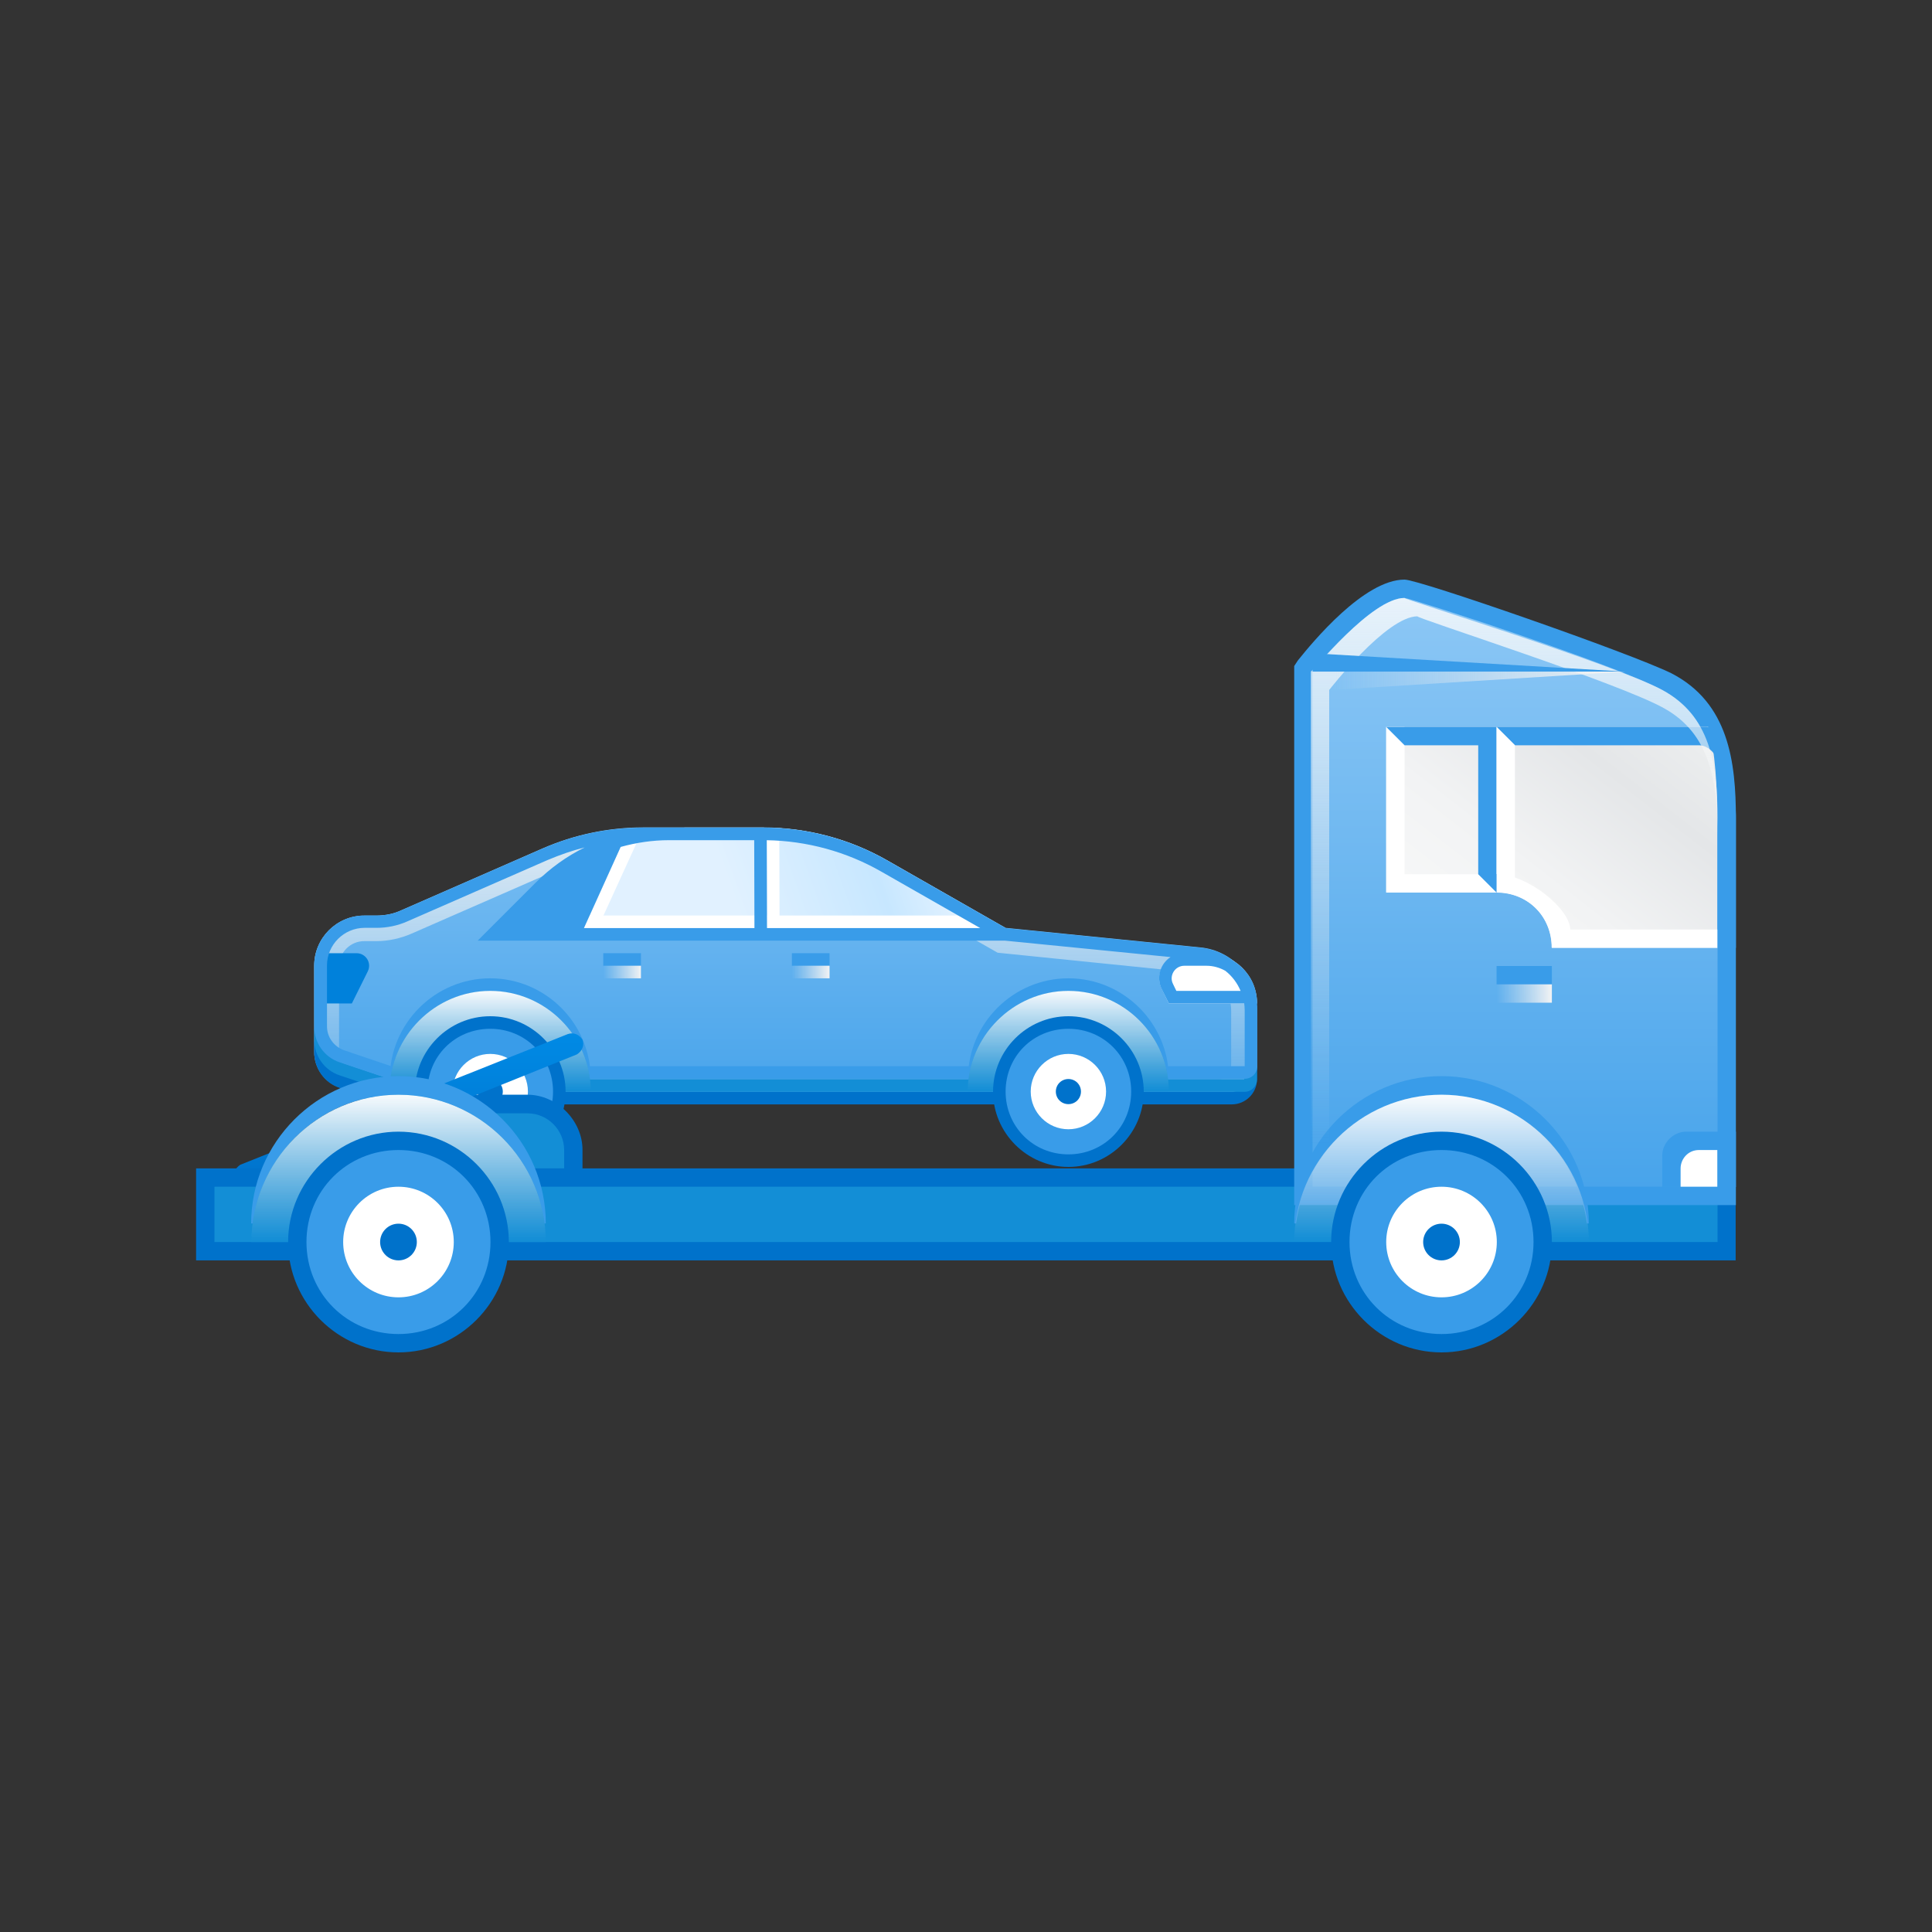 <?xml version="1.0" encoding="utf-8"?>
<!-- Generator: Adobe Illustrator 22.1.0, SVG Export Plug-In . SVG Version: 6.00 Build 0)  -->
<svg version="1.1" id="Layer_1" xmlns="http://www.w3.org/2000/svg" xmlns:xlink="http://www.w3.org/1999/xlink" x="0px" y="0px"
	 viewBox="0 0 800 800" style="enable-background:new 0 0 800 800;" xml:space="preserve">
<rect x="0" y="0" width="800" height="800" fill="#333333" stroke="none"/>
<style type="text/css">
	.st0{fill:url(#SVGID_1_);}
	.st1{fill:url(#SVGID_2_);}
	.st2{opacity:0.5;fill:#2383CE;enable-background:new    ;}
	.st3{fill:#399CE9;}
	.st4{fill:url(#SVGID_3_);}
	.st5{fill:url(#SVGID_4_);}
	.st6{fill:url(#SVGID_5_);}
	.st7{fill:#FFFFFF;}
	.st8{fill:url(#SVGID_6_);}
	.st9{fill:url(#SVGID_7_);}
	.st10{fill:url(#SVGID_8_);}
	.st11{fill:url(#SVGID_9_);}
	.st12{fill:#0081DB;}
	.st13{fill:#0072CB;}
	.st14{fill:#138ED6;}
	.st15{fill:url(#SVGID_10_);}
	.st16{fill:url(#SVGID_11_);}
	.st17{fill:url(#SVGID_12_);}
	.st18{fill:url(#SVGID_13_);}
	.st19{fill:url(#SVGID_14_);}
	.st20{fill:url(#SVGID_15_);}
	.st21{fill:url(#SVGID_16_);}
	.st22{fill:url(#SVGID_17_);}
	.st23{fill:url(#SVGID_18_);}
	.st24{fill:url(#SVGID_19_);}
	.st25{fill:url(#SVGID_20_);}
</style>
<g>
	<g>
		
			<linearGradient id="SVGID_1_" gradientUnits="userSpaceOnUse" x1="431.739" y1="461.362" x2="431.739" y2="331.242" gradientTransform="matrix(1 0 0 -1 0 801.008)">
			<stop  offset="0" style="stop-color:#FFFFFF"/>
			<stop  offset="1" style="stop-color:#E5E9EC;stop-opacity:0"/>
		</linearGradient>
		<path class="st0" d="M432,468.6v2.1h-0.5L432,468.6z"/>
		
			<linearGradient id="SVGID_2_" gradientUnits="userSpaceOnUse" x1="384.375" y1="461.361" x2="384.375" y2="331.242" gradientTransform="matrix(1 0 0 -1 0 801.008)">
			<stop  offset="0" style="stop-color:#FFFFFF"/>
			<stop  offset="1" style="stop-color:#E5E9EC;stop-opacity:0"/>
		</linearGradient>
		<path class="st1" d="M384.6,468.6v2.6h-0.5L384.6,468.6z"/>
		<path class="st2" d="M400.8,436.4v5.2H255l-5.2-10.4L400.8,436.4z"/>
		<path class="st3" d="M317.5,394.7h15.6v5.2h-15.6V394.7z"/>
		
			<linearGradient id="SVGID_3_" gradientUnits="userSpaceOnUse" x1="333.11" y1="398.472" x2="317.495" y2="398.472" gradientTransform="matrix(1 0 0 -1 0 801.008)">
			<stop  offset="0" style="stop-color:#F2F3F4"/>
			<stop  offset="1" style="stop-color:#E5E9EC;stop-opacity:0"/>
		</linearGradient>
		<path class="st4" d="M317.5,399.9h15.6v5.2h-15.6V399.9z"/>
		<path class="st3" d="M234.2,394.7h15.6v5.2h-15.6V394.7z"/>
		
			<linearGradient id="SVGID_4_" gradientUnits="userSpaceOnUse" x1="249.833" y1="398.472" x2="234.219" y2="398.472" gradientTransform="matrix(1 0 0 -1 0 801.008)">
			<stop  offset="0" style="stop-color:#F2F3F4"/>
			<stop  offset="1" style="stop-color:#E5E9EC;stop-opacity:0"/>
		</linearGradient>
		<path class="st5" d="M234.2,399.9h15.6v5.2h-15.6V399.9z"/>
		
			<linearGradient id="SVGID_5_" gradientUnits="userSpaceOnUse" x1="317.532" y1="465.552" x2="304.023" y2="402.362" gradientTransform="matrix(1 0 0 -1 0 801.008)">
			<stop  offset="0" style="stop-color:#E1F1FF"/>
			<stop  offset="0.372" style="stop-color:#C7E7FF"/>
			<stop  offset="0.582" style="stop-color:#E1F1FF"/>
		</linearGradient>
		<path class="st6" d="M416.4,384.3l-48.9-27.9c-15.7-9-33.5-13.7-51.6-13.7h-31.7c-25.5,0-50.1,9.4-69.2,26.3l-17.3,15.3H416.4z"/>
		<path class="st7" d="M396.8,379.1l-31.8-18.2c-14.9-8.5-31.9-13-49.1-13h-31.7c-24.2,0-47.6,8.9-65.7,25l-7,6.2H396.8z
			 M367.5,356.4c-15.7-9-33.5-13.7-51.6-13.7h-31.7c-25.5,0-50.1,9.4-69.2,26.3l-17.3,15.3h218.6L367.5,356.4z"/>
		
			<linearGradient id="SVGID_6_" gradientUnits="userSpaceOnUse" x1="325.302" y1="499.339" x2="325.302" y2="347.005" gradientTransform="matrix(1 0 0 -1 0 801.008)">
			<stop  offset="0" style="stop-color:#8CC7F5"/>
			<stop  offset="1" style="stop-color:#48A4EB"/>
		</linearGradient>
		<path class="st8" d="M155.9,379.1h-5c-11.5,0-20.8,9.3-20.8,20.8v10.4v25.2c0,6.7,4.3,12.7,10.6,14.8l20.3,6.8h330.8h13.1
			c8.6,0,15.6-7,15.6-15.6v-23.3c0-13.4-10.1-24.6-23.4-25.9l-80.7-8.1l-48.9-27.9c-15.7-9-33.5-13.7-51.6-13.7h-49.5
			c-14.4,0-28.6,3-41.7,8.7l-58.3,25.5C163.1,378.4,159.5,379.1,155.9,379.1z"/>
		
			<linearGradient id="SVGID_7_" gradientUnits="userSpaceOnUse" x1="325.302" y1="477.575" x2="325.302" y2="328.002" gradientTransform="matrix(1 0 0 -1 0 801.008)">
			<stop  offset="0" style="stop-color:#F2F4F5"/>
			<stop  offset="1" style="stop-color:#E5E9EC;stop-opacity:0"/>
		</linearGradient>
		<path class="st9" d="M413.1,394.5l-50.8-29c-14.2-8.1-30.2-12.3-46.5-12.3h-49.5c-12.9,0-25.7,2.7-37.6,7.9l-58.3,25.5
			c-4.6,2-9.6,3.1-14.6,3.1h-5c-5.7,0-10.4,4.7-10.4,10.4v35.6c0,2.2,1.4,4.2,3.5,4.9l18.6,6.3h342.1c2.9,0,5.2-2.3,5.2-5.2v-23.3
			c0-8-6.1-14.7-14.1-15.5L413.1,394.5z M161,457.2l-20.3-6.8c-6.4-2.1-10.6-8.1-10.6-14.8v-35.6c0-11.5,9.3-20.8,20.8-20.8h5
			c3.6,0,7.1-0.7,10.4-2.2l58.3-25.5c13.2-5.8,27.4-8.7,41.7-8.7h49.5c18.1,0,35.9,4.7,51.6,13.7l48.9,27.9l80.7,8.1
			c13.3,1.3,23.4,12.5,23.4,25.9v23.3c0,8.6-7,15.6-15.6,15.6H161z"/>
		<path class="st3" d="M327.9,394.7h15.6v5.2h-15.6V394.7z"/>
		
			<linearGradient id="SVGID_8_" gradientUnits="userSpaceOnUse" x1="343.519" y1="398.472" x2="327.905" y2="398.472" gradientTransform="matrix(1 0 0 -1 0 801.008)">
			<stop  offset="0" style="stop-color:#F2F3F4"/>
			<stop  offset="1" style="stop-color:#E5E9EC;stop-opacity:0"/>
		</linearGradient>
		<path class="st10" d="M327.9,399.9h15.6v5.2h-15.6V399.9z"/>
		<path class="st3" d="M249.8,394.7h15.6v5.2h-15.6V394.7z"/>
		
			<linearGradient id="SVGID_9_" gradientUnits="userSpaceOnUse" x1="265.448" y1="398.472" x2="249.833" y2="398.472" gradientTransform="matrix(1 0 0 -1 0 801.008)">
			<stop  offset="0" style="stop-color:#F2F3F4"/>
			<stop  offset="1" style="stop-color:#E5E9EC;stop-opacity:0"/>
		</linearGradient>
		<path class="st11" d="M249.8,399.9h15.6v5.2h-15.6V399.9z"/>
		<path class="st7" d="M481.2,409.8c-3.5-6.9,1.6-15.1,9.3-15.1h9.2c11.5,0,20.8,9.3,20.8,20.8l0,0H484L481.2,409.8z"/>
		<path class="st12" d="M135.3,415.5h10.4l6.6-13.3c1.7-3.5-0.8-7.5-4.7-7.5h-12.4V415.5z"/>
		<path class="st13" d="M135.3,435.6c0,4.5,2.9,8.4,7.1,9.9l19.5,6.6h348.2c2.9,0,5.2-2.3,5.2-5.2v-5.2h5.2v5.2
			c0,5.7-4.7,10.4-10.4,10.4H161l-20.3-6.8c-6.4-2.1-10.6-8.1-10.6-14.8v-4.4h5.2V435.6z"/>
		<path class="st14" d="M135.3,430.4c0,4.5,2.9,8.4,7.1,9.9l19.5,6.6h353.4v-5.2h5.2v5.2c0,2.9-2.3,5.2-5.2,5.2H161l-20.3-6.8
			c-6.4-2.1-10.6-8.1-10.6-14.8V426h5.2V430.4z"/>
		
			<linearGradient id="SVGID_10_" gradientUnits="userSpaceOnUse" x1="386.159" y1="452.181" x2="247.873" y2="403.042" gradientTransform="matrix(1 0 0 -1 0 801.008)">
			<stop  offset="0" style="stop-color:#E1F1FF"/>
			<stop  offset="0.179" style="stop-color:#C7E7FF"/>
			<stop  offset="0.582" style="stop-color:#E1F1FF"/>
		</linearGradient>
		<path class="st15" d="M413.8,386.9l-46.8-28.6c-15.6-8.8-34.2-13-52-13h-39c-20.7,0-37.4,6.2-52,20.8l-19.5,20.8H413.8z"/>
		<path class="st7" d="M222.8,379.1h176.3l9.5,5.2H208.2L222.8,379.1z"/>
		<path class="st7" d="M317.6,384.3l-0.1-36.4l5.2,0l0.1,36.4L317.6,384.3z"/>
		<path class="st7" d="M242.9,382l14.4-32c0,0,4.1-1.2,6.6-1.6l-16.3,35.7L242.9,382z"/>
		<path class="st3" d="M315.9,342.7c18.1,0,35.9,4.7,51.6,13.7l48.9,27.9l80.7,8.1c5,0.5,9.6,2.4,13.4,5.3c4.6,2.8,8.1,7.3,9.4,12.6
			c0.4,1.7,0.7,3.4,0.7,5.2h-0.1c0.1,0.9,0.1,1.8,0.1,2.7v23.3c0,2.9-2.3,5.2-5.2,5.2H161l-20.3-6.8c-6.4-2.1-10.6-8.1-10.6-14.8
			v-25.2c0-11.5,9.3-20.8,20.8-20.8h5c3.6,0,7.1-0.7,10.4-2.2l58.3-25.5c13.2-5.8,27.4-8.7,41.7-8.7H315.9z M405.9,384.3l-41-23.4
			c-14.5-8.3-30.8-12.7-47.4-13l0.1,36.4H405.9z M416.1,389.5h-98.5v0l0,0H197.8l24-24c6-6,12.8-10.9,20.3-14.6
			c-5.2,1.3-10.3,3.1-15.3,5.2l-58.3,25.5c-3.9,1.7-8.2,2.6-12.5,2.6h-5c-8.6,0-15.6,7-15.6,15.6v25.2c0,4.5,2.9,8.4,7.1,9.9
			l19.5,6.6h353.4v-23.3c0-0.9-0.1-1.8-0.2-2.7H484l-2.9-5.8c-2.5-5-0.6-10.7,3.6-13.4L416.1,389.5z M277,347.9
			c-6.8,0-13.5,1-20,2.8l-15.2,33.6h70.6l-0.1-36.4H277z M513.7,410.3c-1.4-3.3-3.5-6.1-6.3-8.3c-2.3-1.3-5-2.1-7.8-2.1h-9.2
			c-3.9,0-6.4,4.1-4.7,7.5l1.4,2.9H513.7z M225.4,369.2c7.1-7.1,15.6-12.6,24.7-16.2l-14.4,31.3l0.1,0.1h-25.5L225.4,369.2z"/>
		<path class="st3" d="M203,410.3c-21.3,0-38.5,16.1-41.1,36.4h-0.5c0-22.9,18.7-41.6,41.6-41.6s41.6,18.7,41.6,41.6h-0.5
			C241.5,426.5,224.3,410.3,203,410.3z"/>
		<path class="st14" d="M203,410.3c22.9,0,41.6,18.7,41.6,41.6h-83.3C161.4,429.1,180.1,410.3,203,410.3z"/>
		
			<linearGradient id="SVGID_11_" gradientUnits="userSpaceOnUse" x1="202.99" y1="391.966" x2="202.99" y2="349.459" gradientTransform="matrix(1 0 0 -1 0 801.008)">
			<stop  offset="0" style="stop-color:#FFFFFF"/>
			<stop  offset="1" style="stop-color:#E5E9EC;stop-opacity:0"/>
		</linearGradient>
		<path class="st16" d="M203,410.3c22.9,0,41.6,18.7,41.6,41.6h-83.3C161.4,429.1,180.1,410.3,203,410.3z"/>
		<path class="st3" d="M203,480.6c-15.6,0-28.6-13-28.6-28.6s13-28.6,28.6-28.6s28.6,13,28.6,28.6S218.6,480.6,203,480.6z"/>
		<path class="st13" d="M203,426c14.6,0,26,11.5,26,26c0,14.6-11.5,26-26,26c-14.6,0-26-11.5-26-26C177,437.4,188.4,426,203,426z
			 M203,420.8c-17.2,0-31.2,14.1-31.2,31.2s14.1,31.2,31.2,31.2s31.2-14.1,31.2-31.2S220.2,420.8,203,420.8z"/>
		<path class="st7" d="M203,467.6c8.6,0,15.6-7,15.6-15.6c0-8.6-7-15.6-15.6-15.6c-8.6,0-15.6,7-15.6,15.6
			C187.4,460.6,194.4,467.6,203,467.6z"/>
		<path class="st13" d="M203,457.2c2.9,0,5.2-2.3,5.2-5.2c0-2.9-2.3-5.2-5.2-5.2s-5.2,2.3-5.2,5.2
			C197.8,454.9,200.1,457.2,203,457.2z"/>
		<path class="st3" d="M442.4,410.3c-21.3,0-38.5,16.1-41.1,36.4h-0.5c0-22.9,18.7-41.6,41.6-41.6s41.6,18.7,41.6,41.6h-0.5
			C480.9,426.5,463.7,410.3,442.4,410.3z"/>
		<path class="st14" d="M442.4,410.3c22.9,0,41.6,18.7,41.6,41.6h-83.3C400.8,429.1,419.5,410.3,442.4,410.3z"/>
		
			<linearGradient id="SVGID_12_" gradientUnits="userSpaceOnUse" x1="442.41" y1="391.966" x2="442.41" y2="349.459" gradientTransform="matrix(1 0 0 -1 0 801.008)">
			<stop  offset="0" style="stop-color:#FFFFFF"/>
			<stop  offset="1" style="stop-color:#E5E9EC;stop-opacity:0"/>
		</linearGradient>
		<path class="st17" d="M442.4,410.3c22.9,0,41.6,18.7,41.6,41.6h-83.3C400.8,429.1,419.5,410.3,442.4,410.3z"/>
		<path class="st3" d="M442.4,480.6c-15.6,0-28.6-13-28.6-28.6s13-28.6,28.6-28.6s28.6,13,28.6,28.6S458,480.6,442.4,480.6z"/>
		<path class="st13" d="M442.4,426c14.6,0,26,11.5,26,26c0,14.6-11.5,26-26,26c-14.6,0-26-11.5-26-26
			C416.4,437.4,427.8,426,442.4,426z M442.4,420.8c-17.2,0-31.2,14.1-31.2,31.2s14.1,31.2,31.2,31.2c17.2,0,31.2-14.1,31.2-31.2
			S459.6,420.8,442.4,420.8z"/>
		<path class="st7" d="M442.4,467.6c8.6,0,15.6-7,15.6-15.6c0-8.6-7-15.6-15.6-15.6c-8.6,0-15.6,7-15.6,15.6
			C426.8,460.6,433.8,467.6,442.4,467.6z"/>
		<path class="st13" d="M442.4,457.2c2.9,0,5.2-2.3,5.2-5.2c0-2.9-2.3-5.2-5.2-5.2c-2.9,0-5.2,2.3-5.2,5.2
			C437.2,454.9,439.5,457.2,442.4,457.2z"/>
	</g>
	<g>
		<path class="st14" d="M153.6,495.2v-38.1h64.8c10.7,0,19,8.4,19,19v19H153.6z"/>
		<path class="st13" d="M218.4,461c8.4,0,15.2,6.9,15.2,15.2v15.2h-76.2V461H218.4 M218.4,453.3h-68.6V499h91.4v-22.9
			C241.2,464,230.6,453.3,218.4,453.3z"/>
		
			<linearGradient id="SVGID_13_" gradientUnits="userSpaceOnUse" x1="-2200.23" y1="372.825" x2="-2200.23" y2="309.579" gradientTransform="matrix(-1 0 0 -1 -2031 801.008)">
			<stop  offset="0" style="stop-color:#008AE5"/>
			<stop  offset="1" style="stop-color:#0072CB"/>
		</linearGradient>
		<path class="st18" d="M101,491.4c-1.5,0-3-0.8-3.8-3c-0.8-2.3,0-4.6,2.3-6.1l135.6-54.1c2.3-0.8,4.6,0,6.1,2.3
			c0.8,2.3,0,4.6-2.3,6.1l-136.4,54.9H101z"/>
		<path class="st14" d="M85,487.6H715v30.5H85V487.6z"/>
		<path class="st13" d="M711.2,491.4v22.9H88.8v-22.9H711.2 M718.8,483.8H81.2v38.1h637.5V483.8z"/>
		
			<linearGradient id="SVGID_14_" gradientUnits="userSpaceOnUse" x1="-2658.342" y1="553.267" x2="-2658.342" y2="308.375" gradientTransform="matrix(-1 0 0 -1 -2031 801.008)">
			<stop  offset="0" style="stop-color:#8CC7F5"/>
			<stop  offset="1" style="stop-color:#48A4EB"/>
		</linearGradient>
		<path class="st19" d="M539.7,495.2V276.6l0.8-0.8c2.3-3,25.9-32,41.1-32c3.8,0,89.1,29,108.2,38.9c22.9,12.2,25.1,35.8,25.1,56.4
			v156.2H539.7z"/>
		<path class="st3" d="M581.6,247.6c2.3,0,86.9,27.4,106.7,38.1c19.8,10.7,22.9,30.5,22.9,53.3v152.4H543.5V278.1
			C543.5,278.1,567.9,247.6,581.6,247.6 M581.6,240c-16.8,0-38.1,25.9-44.2,33.5l-1.5,2.3V499h182.9V339c0-23.6-3-48-26.7-60.2
			C675.3,270.5,587.7,240,581.6,240z"/>
		
			<linearGradient id="SVGID_15_" gradientUnits="userSpaceOnUse" x1="-2715.803" y1="508.773" x2="-2605.525" y2="366.609" gradientTransform="matrix(-1 0 0 -1 -2031 801.008)">
			<stop  offset="1.000000e-02" style="stop-color:#EBEDEE"/>
			<stop  offset="0.179" style="stop-color:#E4E6E8"/>
			<stop  offset="0.469" style="stop-color:#F2F3F4"/>
			<stop  offset="0.824" style="stop-color:#F9FAFA"/>
			<stop  offset="1" style="stop-color:#FFFFFF"/>
		</linearGradient>
		<path class="st20" d="M665.4,392.4h-22.9c0-13-9.9-22.9-22.9-22.9H574V301h133.3c3,9.1,3.8,26.7,3.8,38.1v53.3H665.4z"/>
		<path class="st3" d="M596.9,453.3c-31.2,0-56.4,23.6-60.2,53.3h-0.8c0-33.5,27.4-61,61-61c33.5,0,61,27.4,61,61h-0.8
			C653.2,477,628.1,453.3,596.9,453.3z"/>
		
			<linearGradient id="SVGID_16_" gradientUnits="userSpaceOnUse" x1="-2627.865" y1="349.579" x2="-2627.865" y2="287.354" gradientTransform="matrix(-1 0 0 -1 -2031 801.008)">
			<stop  offset="0" style="stop-color:#FFFFFF"/>
			<stop  offset="1" style="stop-color:#E5E9EC;stop-opacity:0"/>
		</linearGradient>
		<path class="st21" d="M596.9,453.3c33.5,0,61,27.4,61,61H535.9C535.9,480.8,563.3,453.3,596.9,453.3z"/>
		<path class="st7" d="M581.6,301v61h38.1c13,0,30.5,14.5,30.5,22.9h61v7.6h-68.6c0-13-9.9-22.9-22.9-22.9H574V301H581.6z"/>
		<path class="st3" d="M596.9,556.2c-22.9,0-41.9-19-41.9-41.9c0-22.9,19-41.9,41.9-41.9c22.9,0,41.9,19,41.9,41.9
			C638.8,537.1,619.7,556.2,596.9,556.2z"/>
		<path class="st13" d="M596.9,476.2c21.3,0,38.1,16.8,38.1,38.1c0,21.3-16.8,38.1-38.1,38.1c-21.3,0-38.1-16.8-38.1-38.1
			C558.8,493,575.5,476.2,596.9,476.2 M596.9,468.6c-25.1,0-45.7,20.6-45.7,45.7c0,25.1,20.6,45.7,45.7,45.7
			c25.1,0,45.7-20.6,45.7-45.7S622,468.6,596.9,468.6z"/>
		<circle class="st7" cx="596.9" cy="514.3" r="22.9"/>
		<circle class="st13" cx="596.9" cy="514.3" r="7.6"/>
		<path class="st3" d="M612.1,308.6h-30.5L574,301h45.7v68.6l-7.6-7.6V308.6z M703.5,308.6h-76.2l-7.6-7.6h86.9
			c6.9,0,12.2,29.7,12.2,36.6v54.9h-7.6v-76.2C711.2,312.4,707.3,308.6,703.5,308.6z"/>
		<path class="st7" d="M619.7,361.9l7.6,3.8v-57.1l-7.6-7.6V361.9z"/>
		<path class="st3" d="M718.8,468.6h-20.6c-5.3,0-9.9,4.6-9.9,9.9v13h30.5V468.6z"/>
		<path class="st7" d="M695.9,491.4h15.2v-15.2h-7.6c-4.6,0-7.6,3.8-7.6,7.6V491.4z"/>
		<path class="st3" d="M619.7,400h22.9v7.6h-22.9V400z"/>
		
			<linearGradient id="SVGID_17_" gradientUnits="userSpaceOnUse" x1="-2673.58" y1="389.579" x2="-2650.723" y2="389.579" gradientTransform="matrix(-1 0 0 -1 -2031 801.008)">
			<stop  offset="0" style="stop-color:#F2F3F4"/>
			<stop  offset="1" style="stop-color:#E5E9EC;stop-opacity:0"/>
		</linearGradient>
		<path class="st22" d="M619.7,407.6h22.9v7.6h-22.9V407.6z"/>
		<path class="st3" d="M165,453.3c-31.2,0-56.4,23.6-60.2,53.3h-0.8c0-33.5,27.4-61,61-61s61,27.4,61,61h-0.8
			C221.4,477,196.3,453.3,165,453.3z"/>
		<path class="st14" d="M165,453.3c33.5,0,61,27.4,61,61H104.1C104.1,480.8,131.5,453.3,165,453.3z"/>
		
			<linearGradient id="SVGID_18_" gradientUnits="userSpaceOnUse" x1="-2196.039" y1="349.579" x2="-2196.039" y2="287.354" gradientTransform="matrix(-1 0 0 -1 -2031 801.008)">
			<stop  offset="0" style="stop-color:#FFFFFF"/>
			<stop  offset="1" style="stop-color:#E5E9EC;stop-opacity:0"/>
		</linearGradient>
		<path class="st23" d="M165,453.3c33.5,0,61,27.4,61,61H104.1C104.1,480.8,131.5,453.3,165,453.3z"/>
		<path class="st3" d="M165,556.2c-22.9,0-41.9-19-41.9-41.9c0-22.9,19-41.9,41.9-41.9s41.9,19,41.9,41.9
			C206.9,537.1,187.9,556.2,165,556.2z"/>
		<path class="st13" d="M165,476.2c21.3,0,38.1,16.8,38.1,38.1c0,21.3-16.8,38.1-38.1,38.1s-38.1-16.8-38.1-38.1
			C126.9,493,143.7,476.2,165,476.2 M165,468.6c-25.1,0-45.7,20.6-45.7,45.7c0,25.1,20.6,45.7,45.7,45.7s45.7-20.6,45.7-45.7
			S190.2,468.6,165,468.6z"/>
		<circle class="st7" cx="165" cy="514.3" r="22.9"/>
		<circle class="st13" cx="165" cy="514.3" r="7.6"/>
		
			<linearGradient id="SVGID_19_" gradientUnits="userSpaceOnUse" x1="-2657.961" y1="597.831" x2="-2657.961" y2="327.354" gradientTransform="matrix(-1 0 0 -1 -2031 801.008)">
			<stop  offset="0" style="stop-color:#FFFFFF"/>
			<stop  offset="1" style="stop-color:#E5E9EC;stop-opacity:0"/>
		</linearGradient>
		<path class="st24" d="M581.6,247.6c-2.3,0,86.9,27.4,106.7,38.1c19.8,10.7,22.9,30.5,22.9,53.3v7.6c0-22.9-3-42.7-22.1-53.3
			c-19-10.7-105.1-38.1-102.1-38.1c-13,0-36.6,30.5-36.6,30.5v205.7h-7.6V278.1C543.5,278.1,567.9,247.6,581.6,247.6z"/>
		<path class="st3" d="M543.5,278.1h129.5l-129.5-7.6V278.1z"/>
		
			<linearGradient id="SVGID_20_" gradientUnits="userSpaceOnUse" x1="-2704.056" y1="519.103" x2="-2582.151" y2="519.103" gradientTransform="matrix(-1 0 0 -1 -2031 801.008)">
			<stop  offset="0" style="stop-color:#F2F3F4"/>
			<stop  offset="1" style="stop-color:#E5E9EC;stop-opacity:0"/>
		</linearGradient>
		<path class="st25" d="M551.2,278.1h121.9l-121.9,7.6V278.1z"/>
	</g>
</g>
</svg>
